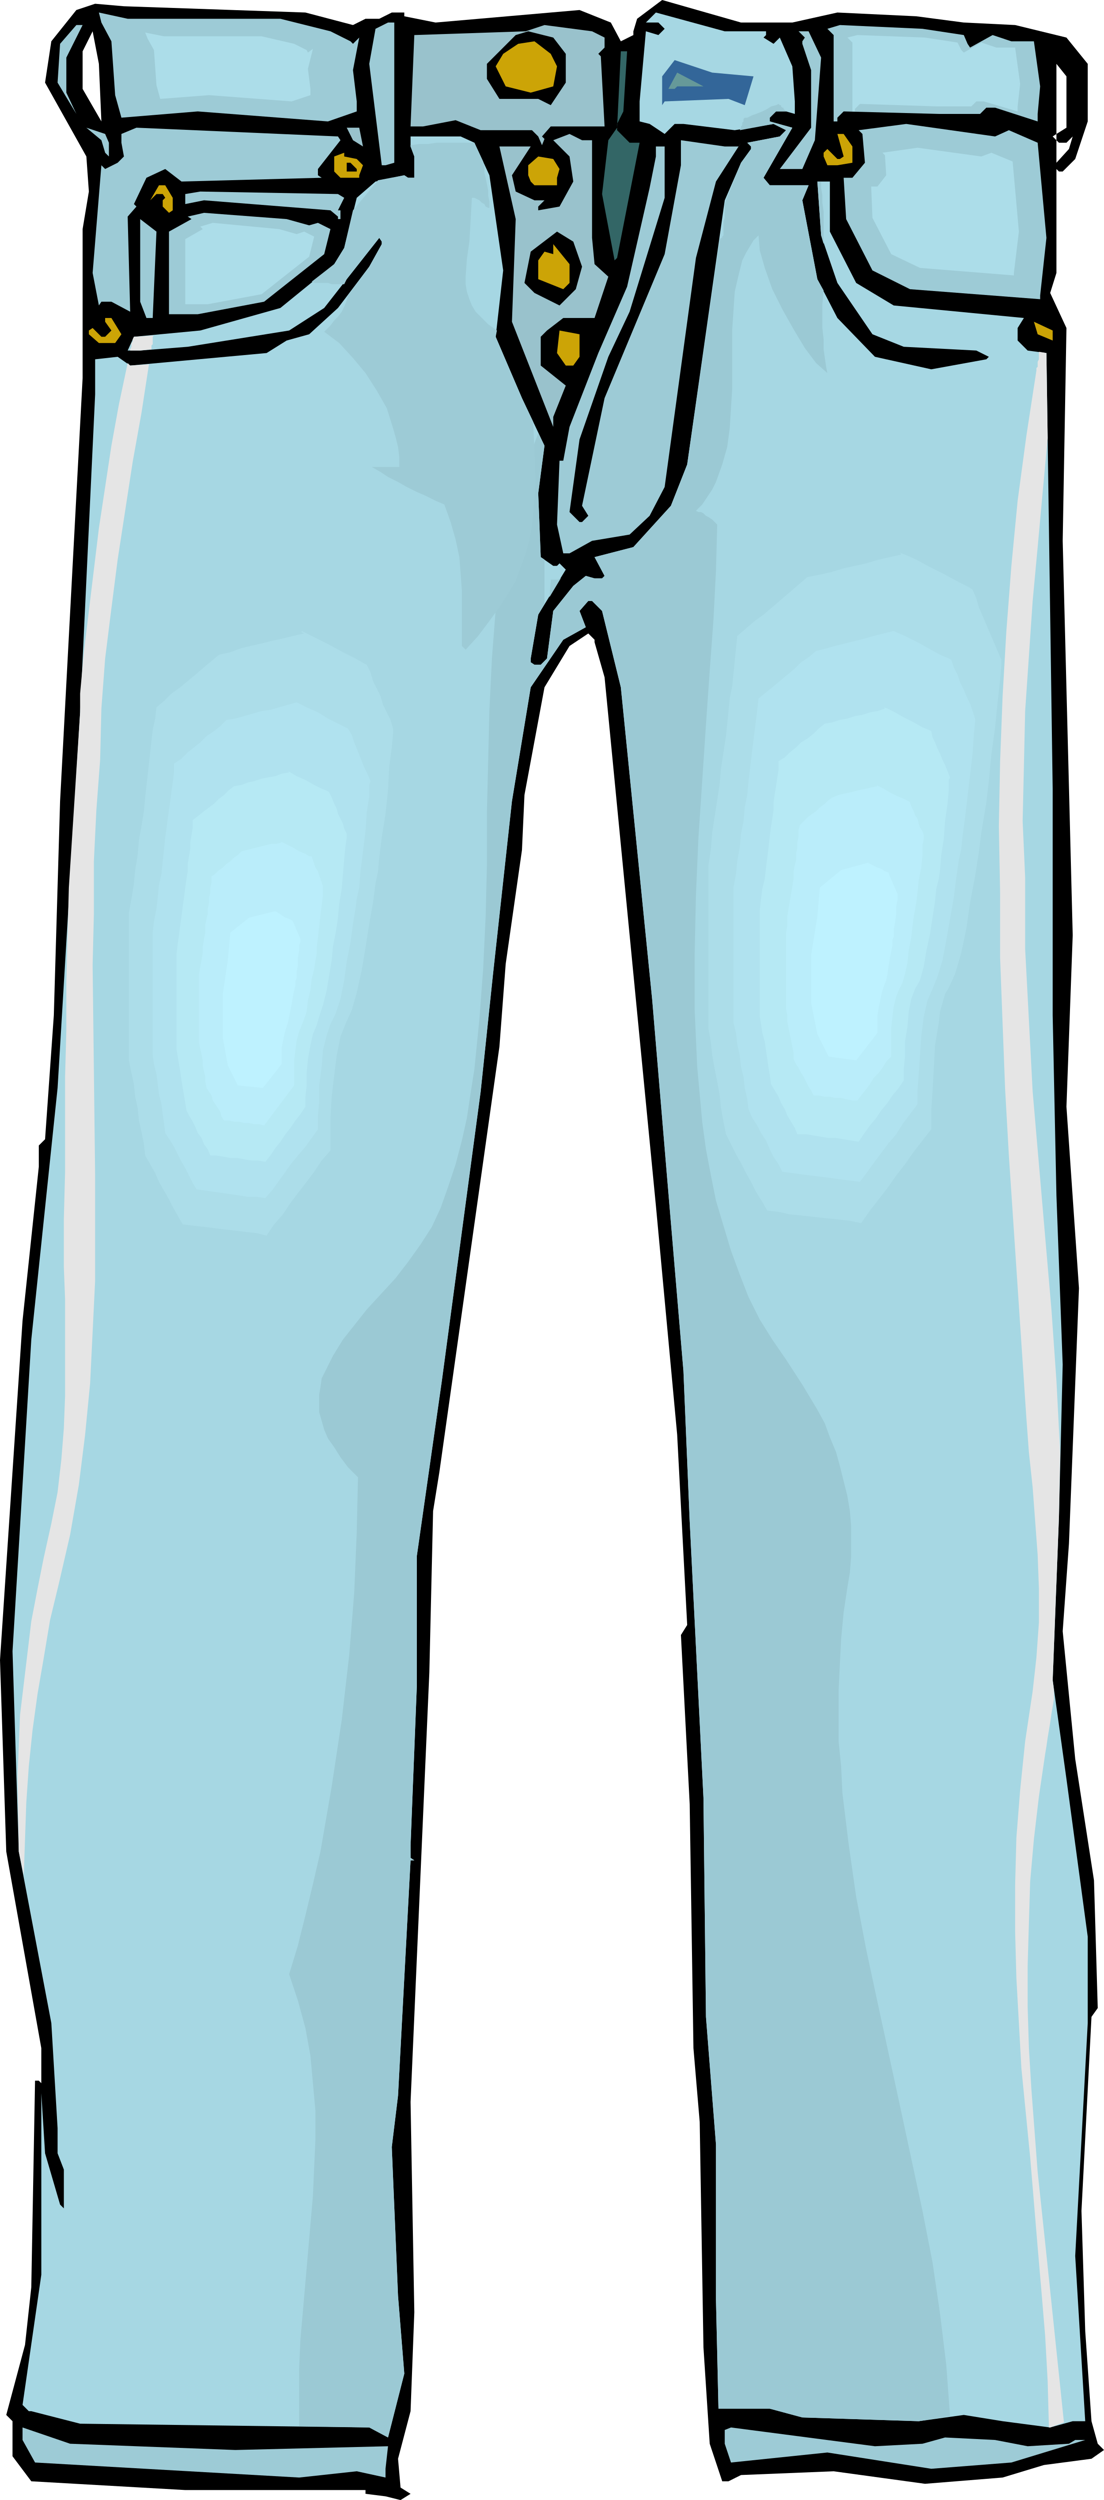 <svg xmlns="http://www.w3.org/2000/svg" fill-rule="evenodd" height="6.653in" preserveAspectRatio="none" stroke-linecap="round" viewBox="0 0 882 1997" width="2.938in"><style>.brush1{fill:#000}.pen1{stroke:none}.brush2{fill:#9dcbd6}.brush3{fill:#acdde9}.brush4{fill:#a6d7e3}.brush5{fill:#99c2cc}.brush6{fill:#cca406}.brush10{fill:#b0e2ef}.brush11{fill:#b6e9f4}.brush12{fill:#baedfa}.brush13{fill:#bef2ff}</style><path class="pen1 brush1" d="M620 18h13l36-8 63 3 38 5 41 2 41 10 17 21v46l-10 30-10 10h-3l-2-2v83l-5 16 13 28-3 170 8 315-5 137 10 145-8 204-5 70 10 102 15 97 3 102-5 7-8 155 3 96 5 72 5 18 5 5-10 7-38 5-33 10-62 5-73-10-74 3-10 5h-5l-10-30-5-77-3-180-5-59-3-195-7-135 5-8-8-152-17-183-41-422-8-28v-2l-5-5-15 10-20 33-16 86-2 44-13 91-5 66-48 340-5 31-3 129-15 343 3 168-3 79-10 38 2 23 8 5-8 5-12-3-16-2v-3H148l-123-7-15-20v-28l-5-5 15-56 5-46 3-165h3l2 2v-28L5 1479l-5-153 18-271 13-123v-17l5-5 7-99 5-171 5-94 13-244V183l5-30-2-28-33-59 5-33L61 8l15-5 23 2 145 5 38 10 10-5h11l10-5h10v3l25 5L463 8l25 10 8 15 10-5v-3l3-10 20-15 63 18h28zM81 97 66 71V41l8-16 5 26 2 46zm771 5-8 5-3 2 5 5h6l5-5-3 10-10 11V51l8 10v41z"/><path class="pen1 brush2" d="m224 15 40 10 16 8 2 2 5-5-5 26 3 25v8l-23 8-104-8-61 5-5-18-3-43-8-15-2-8 23 5h122z"/><path class="pen1 brush3" d="m209 29 26 6 10 5 1 2 4-3-4 16 2 16v5l-15 5-66-5-39 3-3-11-2-28-5-9-2-5 15 3h78z"/><path class="pen1 brush4" d="M612 25v3l-2 2 8 5 5-5 10 23 2 28v10l-7-2h-8l-5 5v3l18 5-23 40 5 6h33-2l-5 12 12 63 16 31 30 31 45 10 44-8 2-2-10-5-58-3-25-10-28-41-13-38-3-43h10v40l21 41 30 18 104 10-5 8v10l8 8 15 2 5 348v181l3 144 5 135-3 122-5 130 11 79 17 126v69l-10 186 8 132h-10l-18 5-38-5-31-5-36 5-93-3-26-7h-41l-2-87v-124l-8-102-2-175-11-221-5-120-12-142-13-155-25-249-15-61-8-8h-3l-7 8 5 13-18 10-26 38-15 91-15 137-10 95-31 231-20 140v104l-5 127v10l3 2h-3l-10 188-5 41 5 119 5 62-13 51-15-8-231-3-39-10h-2l-5-5 15-104v-145l3 48 12 41 3 3v-31l-5-13v-20l-5-84-26-137-5-160 15-249 21-201 18-300 12-254v-28l18-2 10 7 109-10 16-10 18-5 23-21 25-33 10-18v-2l-2-3-26 33-18 23-28 18-81 13-38 3h-10l5-11 53-5 64-18 43-35 8-13 10-40 15-13 23-5 3 2h5v-17l-3-8v-8h40l11 5 12 26 11 76-6 53 21 49 18 38-5 38 2 51 10 7h3l2-2 5 5-22 36-6 35v3l3 2h5l5-5 5-38 16-20 10-8 7 2h6l2-2-8-15 31-8 30-33 13-33 30-211 13-30 8-11v-2l-3-3 26-5 5-5-10-5-31 5-41-5h-7l-8 8-12-8-8-2V81l5-56 10 3 5-5-5-5h-10l8-8 55 15h33z"/><path class="pen1 brush2" d="m315 130-7 2h-3l-10-81 5-28 10-5h5v112z"/><path class="pen1 brush5" d="M483 30v8l-5 5 2 2 3 56h-43l-7 8 2 2-2 5-3-7-5-5h-41l-20-8-26 5h-10l3-73 89-3 15-5 38 5 10 5z"/><path class="pen1 brush2" d="M53 46v28l8 17-15-25 2-31 13-15h5L53 46zm717-18 3 7 2 3 18-10 15 5h18l5 36-2 22v6l-34-11h-7l-5 5h-33l-76-2-5 5v3h-3V28l-5-5 10-3 66 3 33 5z"/><path class="pen1 brush3" d="m765 34 3 6 2 2 14-8 12 4h15l4 29-2 18v4l-27-8h-6l-4 4h-27l-62-2-4 4v2h-2V34l-4-4 8-2 54 2 26 4z"/><path class="pen1 brush1" d="M452 43v23l-12 18-10-5h-31l-10-16V51l23-23 10-3 20 5 10 13z"/><path class="pen1 brush2" d="m656 46-5 66-10 23h-18l25-33V56l-7-21v-2l2-3-5-5h8l10 21z"/><path class="pen1 brush6" d="m445 53-3 16-18 5-20-5-8-16 6-10 12-8 13-2 13 10 5 10z"/><path class="pen1" style="fill:#366" d="m498 89-5 10v5l10 10h8l-18 92-2 2-10-53 5-43 7-10 3-61h5l-3 48z"/><path class="pen1" style="fill:#369" d="m602 61-7 23-13-5-51 2-2 3V61l10-13 30 10 33 3z"/><path class="pen1" style="fill:#699" d="M590 69h-49l-2 2h-5l7-13 21 11h28z"/><path class="pen1 brush2" d="m806 104 23 10 7 76-5 46v3l-104-8-30-15-21-41-2-33h7l10-12-2-23-3-3 38-5 71 10 11-5z"/><path class="pen1 brush3" d="m792 122 17 7 5 56-4 33v2l-75-6-23-11-15-29-1-25h5l7-9-1-16-2-2 28-4 51 7 8-3z"/><path class="pen1 brush2" d="M87 114v11l-3-3-3-10-12-10 15 5 3 7z"/><path class="pen1 brush2" d="m272 112-18 23v5l3 2-112 3-13-10-15 7-10 21 2 2-7 8 2 76-15-8h-8l-2 3-5-26 7-86 3 3 10-5 5-5-2-11v-7l12-5 161 7 2 3z"/><path class="pen1 brush5" d="m290 117-8-5-5-10h10l3 15zm183-5v78l2 21 11 10-11 33h-25l-13 10-5 5v23l20 16-10 25v8l-33-84 3-82-13-58h25l-15 23 3 13 15 7h8l-5 5v3l17-3 11-20-3-20-13-13 13-5 10 5h8z"/><path class="pen1 brush6" d="M681 117v13l-12 2h-8l-3-7v-3l3-3 8 8h2l3-2-5-18h5l7 10z"/><path class="pen1 brush2" d="m590 117 2-3-20 31-16 61-25 183-12 23-16 15-30 5-18 10h-5l-5-23 2-51h3l5-27 23-59 23-53 18-79 5-25v-8h7v41l-28 91-17 36-23 66-8 58 8 8h2l5-5-5-8 18-86 48-115 13-71v-20l35 5h11z"/><path class="pen1 brush6" d="m285 127 5 5-3 8v2h-15l-5-5v-12l8-3v3l10 2zm162 8-2 7v6h-18l-3-3-2-5v-8l8-7 12 2 5 8z"/><path class="pen1 brush1" d="M285 135v2h-8v-7h3l5 5z"/><path class="pen1 brush6" d="M138 158v10l-3 2-5-5v-5l2-2-2-3h-5l-5 5 7-12h5l6 10z"/><path class="pen1 brush2" d="m275 158-5 10h2v7h-2v-2l-6-5-101-8-15 3v-8l12-2 110 2 5 3zm-28 22 7-2 10 5-5 20-48 38-53 10h-23v-66l18-10-3-2 13-3 66 5 18 5z"/><path class="pen1 brush3" d="m237 187 6-2 8 4-4 16-38 30-43 8h-18v-52l14-8-2-2 10-3 53 5 14 4z"/><path class="pen1 brush2" d="M122 254h-5l-5-13v-66l13 10-3 69z"/><path class="pen1 brush1" d="m465 213-5 18-13 13-20-10-8-8 5-25 21-16 13 8 7 20z"/><path class="pen1 brush6" d="m455 226-5 5-20-8v-15l5-7 7 2v-8l13 16v15zM97 267l-5 7H79l-8-7v-3l3-2 7 7h3l5-5-5-7v-3h5l8 13zm744 5-12-5-3-10 15 7v8zm-378 13-5 7h-6l-7-10 2-18 16 3v18z"/><path class="pen1 brush1" d="M526 473h8-23l-25-11 2-2 21 2 17 11zm-7 28h-8l-30-23 2-8 20 13 16 18z"/><path class="pen1 brush2" d="m188 1957 122-3-2 18v7l-23-5-46 5-211-12-10-18v-10l38 13 132 5zm549-5 18-5 40 2 26 5 33-2 5-3h8l-59 18-64 5-83-13-77 8-5-15v-11l5-2 115 15 38-2z"/><path class="pen1 brush4" d="m727 381-88 22-66 55-11 94-17 121v154l17 99 38 72 88 11 67-88v-35l2-21 2-22 3-22 1-10 3-9 2-7 3-6 3-6 3-8 3-9 2-10 5-23 5-24 4-25 3-22 3-19 2-14 2-14 3-21 3-24 3-26 2-24 2-21 1-14 1-5-28-66-3-2-10-5-12-6-14-8-13-7-11-5-3-1-2-1 2 2zm-467 20-80 20-59 49-10 84-15 110v138l15 90 35 64 79 10 59-79v-4l1-11v-16l1-19 2-21 3-19 1-9 2-8 3-7 2-5 6-13 5-17 4-20 4-22 3-22 3-21 3-17 2-12 2-13 2-18 3-22 2-23 3-22 1-19 1-12 1-5-25-60-3-1-8-5-12-6-12-6-12-6-9-5-3-1-2-1 2 2z"/><path class="pen1 brush3" d="m720 443-9 2-9 2-10 3-9 2-9 2-10 3-9 2-10 2-7 6-7 6-7 6-7 6-7 6-7 5-7 6-7 6-1 10-1 10-1 10-1 10-2 10-1 10-1 10-1 10-2 13-2 13-1 12-2 13-2 13-2 13-1 13-2 13v131l2 11 1 10 2 11 2 10 2 11 1 10 2 11 2 10 4 8 4 8 4 7 4 8 4 7 4 8 5 8 4 7 9 1 9 2 10 1 9 1 9 1 10 1 9 1 10 2 7-10 7-9 7-9 7-10 7-9 7-10 7-9 7-9v-15l1-15 1-18 1-19 3-18 1-9 2-7 2-7 3-5 5-11 5-17 4-19 3-21 4-21 3-19 2-16 2-12 2-12 2-17 2-21 3-22 2-20 2-18 1-12v-4l-3-7-3-7-3-7-3-7-3-7-3-7-2-7-3-7-3-2-8-4-11-6-12-6-11-6-9-4-3-1-1-1 1 2z"/><path class="pen1 brush10" d="m714 504-8 2-8 2-7 2-8 2-8 2-8 2-7 2-8 2-6 5-6 4-5 5-6 5-6 5-6 5-5 4-6 5-1 9-1 8-1 8-1 8-1 8-1 8-1 9-1 8-1 11-2 10-1 11-2 10-1 11-2 11-1 10-2 11v108l2 8 1 9 2 9 1 9 2 8 1 9 2 9 1 8 3 7 4 6 3 6 4 6 3 7 3 6 4 6 3 6 8 1 7 1 8 1 8 1 8 1 7 1 8 1 8 1 6-8 5-7 6-8 6-8 6-7 5-8 6-8 6-8v-11l1-13 1-15 1-15 2-16 3-13 4-9 4-10 4-13 3-16 3-17 3-17 2-16 2-14 2-9 1-10 2-15 2-17 2-17 2-17 1-15 1-10v-3l-2-6-2-6-3-6-2-5-3-6-2-6-3-6-2-6-2-1-7-3-9-5-9-5-10-5-7-3-4-2 2 1z"/><path class="pen1 brush11" d="m707 566-6 2-6 1-6 2-6 1-6 2-6 1-6 2-6 1-5 4-4 4-5 4-5 3-4 4-5 4-4 4-5 3v7l-1 6-1 7-1 6-1 7v6l-1 7-1 6-1 8-1 9-1 8-1 8-1 9-2 8-1 8-1 9v85l1 6 1 7 2 7 1 7 1 7 1 7 1 6 1 7 3 5 3 5 2 5 3 5 2 5 3 5 3 5 2 5h7l6 1 6 1 6 1h6l6 1 6 1 6 1 4-6 5-7 5-6 4-6 5-6 4-6 5-6 4-6v-9l1-10v-12l2-12 1-12 2-10 3-8 4-7 3-11 2-12 3-14 2-13 2-13 1-10 2-8 1-7 1-12 2-13 1-14 2-14 1-11v-8l1-2-2-5-2-5-2-4-2-5-2-4-2-5-2-4-1-5-2-1-5-2-7-4-8-4-7-4-6-3-3-1 1 1z"/><path class="pen1 brush12" d="m701 628-5 1-4 1-5 1-4 1-4 1-5 1-4 1-5 2-3 2-3 3-4 3-3 3-3 2-4 3-3 3-3 3-1 4v5l-1 5v4l-1 5v5l-1 4-1 5v6l-1 6-1 6-1 6-1 6-1 6v7l-1 6v61l1 5v5l1 5 1 5 1 5 1 5 1 5v5l2 4 2 3 2 4 2 3 2 4 2 4 2 3 2 4h4l5 1h4l4 1h5l4 1 5 1h4l3-4 4-5 3-4 3-5 4-4 3-4 3-5 4-4v-23l1-9 1-8 2-8 2-5 3-6 2-7 2-9 1-10 2-10 1-9 1-8 1-5 1-6 1-8 1-10 2-10 1-10v-8l1-5v-3l-1-3-2-3-1-3-1-4-2-3-1-3-2-4-1-3-1-1-4-2-5-2-6-3-5-3-4-2-2-1 1 1z"/><path class="pen1 brush13" d="m694 689-22 6-17 14-2 23-5 31v38l5 25 9 18 22 3 17-22v-14l1-6 1-5 1-5 1-4 1-3 2-5 1-5 1-7 1-6 1-5 1-5v-4l1-3v-5l1-6 1-7v-6l1-5v-5l-7-16v-1l-3-1-3-2-3-1-4-2-2-1-2-1h1z"/><path class="pen1 brush4" d="m249 450-80 20-59 50-10 84-15 109v139l15 89 34 65 80 10 59-80v-4l1-11v-16l1-19 2-20 3-20 1-8 2-8 3-7 2-6 6-12 4-17 5-21 4-22 3-22 3-20 3-17 2-12 2-13 2-19 3-22 2-23 3-22 1-18 1-13 1-4-25-60-3-2-8-4-12-6-12-7-12-6-9-4-3-2h-2l2 1z"/><path class="pen1 brush3" d="m243 506-9 2-8 2-9 2-8 2-9 2-8 2-8 3-9 2-6 5-6 5-7 6-6 5-6 5-7 5-6 6-6 5-1 9-2 9-1 9-1 9-1 9-1 9-1 9-1 9-1 11-2 12-2 11-1 12-2 12-1 11-2 12-2 11v118l2 10 2 9 1 10 2 9 1 10 2 9 2 10 1 9 4 7 4 7 3 7 4 7 4 7 3 6 4 7 4 7 8 1 9 1 8 1 8 1 9 1 8 1 9 1 8 2 6-9 7-8 6-9 6-8 7-9 6-8 6-9 7-8v-26l1-17 2-17 2-16 3-15 4-10 5-11 4-14 4-18 3-18 3-19 3-17 2-15 2-10 1-11 2-16 3-19 2-19 1-19 2-15 1-11v-4l-2-7-3-6-3-6-2-7-3-6-3-6-2-7-3-6-2-1-7-4-10-5-11-6-10-5-8-4-2-1-2-1v1l2 1z"/><path class="pen1 brush10" d="m237 561-7 2-7 2-7 2-7 1-7 2-7 2-7 2-7 1-5 5-5 4-6 4-5 5-5 4-5 4-5 5-6 4v7l-1 8-1 7-1 8-1 7-1 7-1 8-1 7-1 10-1 9-1 10-2 9-1 10-1 9-2 10-1 9v98l1 7 2 8 1 8 1 8 2 8 1 8 1 7 1 8 4 6 3 5 3 6 3 6 3 5 3 6 3 6 3 5 7 1 7 1 7 1 7 1 7 1 6 1h7l7 1 6-7 5-7 5-7 5-7 5-6 6-7 5-7 5-7v-11l1-11v-13l2-15 1-13 3-12 3-9 4-8 4-12 3-15 2-15 3-15 2-15 2-12 1-8 2-9 1-13 2-16 2-16 1-15 2-13v-9l1-3-2-5-3-6-2-5-2-5-2-5-2-5-2-6-3-5-2-1-6-3-8-4-8-5-9-4-6-3-4-2 2 1z"/><path class="pen1 brush11" d="m231 617-6 1-5 2-6 1-5 1-6 2-5 1-5 2-6 1-4 3-4 4-4 3-4 4-4 3-4 3-5 4-4 3v6l-1 6-1 6v5l-1 6-1 6v6l-1 6-1 7-1 8-1 7-1 8-1 7-1 8-1 7-1 8v76l1 6 1 6 1 6 1 7 1 6 1 6 1 6 1 6 2 4 3 5 2 4 2 5 3 4 2 5 3 4 2 5h5l6 1 5 1h6l5 1 6 1h5l6 1 4-5 4-6 4-5 4-6 4-5 4-6 4-5 4-6v-8l1-9v-10l1-11 2-11 2-9 3-7 2-7 3-9 3-12 2-12 2-12 1-11 2-10 1-6 1-7 1-11 2-12 1-12 1-12 1-10 1-7v-3l-2-4-1-4-2-4-2-4-1-4-2-4-2-5-2-4-1-1-5-2-6-3-7-4-7-3-5-3-2-1 1 1z"/><path class="pen1 brush12" d="m225 673-4 1h-4l-4 1-4 1-4 1-4 1-4 1-4 1-3 3-3 2-3 3-3 2-3 3-3 2-3 3-3 2v5l-1 4v4l-1 4v4l-1 5v4l-1 4-1 5v6l-1 5-1 6v5l-1 6-1 5-1 6v55l1 5 1 4 1 5v4l1 5 1 4v4l1 5 2 3 2 3 1 4 2 3 2 3 2 3 1 4 2 3h4l4 1h4l4 1h4l4 1h4l4 1 3-4 3-4 3-4 3-4 3-4 3-4 3-4 3-4v-20l1-8 1-8 2-7 2-5 2-5 2-6 1-9 2-8 1-9 2-8 1-7 1-5v-5l1-8 1-9 1-9 1-8 1-8v-7l-1-3-1-3-1-3-1-3-2-3-1-3-1-3-1-3h-2l-3-2-5-2-5-3-4-2-4-2-2-1 1 1z"/><path class="pen1 brush13" d="m219 728-20 5-15 12-2 22-4 27v35l4 22 8 16 20 2 15-19v-13l1-5 1-5 1-4 1-3 1-3 1-5 1-5 1-5 1-6 1-5 1-4v-3l1-3v-5l1-5v-6l1-6v-4l1-3v-2l-6-14-1-1-2-1-3-1-3-2-3-2-2-1h-2 1z"/><path class="pen1" d="M435 482v-35l-3-2-2-51 5-38-5-10-6 16-6 17-5 17-5 17-4 18-3 18-3 19-2 19-3 39-2 41-1 41-1 41v42l-1 41-2 42-3 40-2 20-2 20-3 19-3 20-4 18-5 19-6 18-6 17-7 15-9 14-10 14-10 13-23 25-19 24-8 13-6 12-3 6-1 7-1 6v14l2 7 2 7 3 7 5 7 5 8 6 8 8 8-1 44-2 48-4 50-6 52-8 53-9 52-6 26-6 25-6 24-7 23 7 21 6 22 4 22 2 22 2 22v23l-1 22-1 23-4 46-4 46-2 23-1 23v46l56 1 15 8 13-51-5-62-5-119 5-41 10-188h3l-3-2v-10l5-127v-104l20-140 31-231 10-95 15-137 15-91 26-38 18-10-5-13 7-8h3l8 8 15 61 25 249 13 155 12 142 5 120 11 221 2 175 8 102v124l2 87h41l26 7 93 3 25-4-3-41-5-41-6-41-8-41-18-84-18-83-9-42-8-42-6-42-5-41-1-21-2-20v-41l1-21 1-20 2-21 3-20 2-12 1-13v-24l-1-12-2-12-3-12-3-12-3-11-5-12-4-11-6-11-12-20-13-20-11-16-10-16-9-18-7-18-7-19-6-20-6-20-4-20-4-21-3-22-2-22-2-22-2-45v-46l1-46 2-46 3-45 3-45 3-43 3-41 2-39 1-37-2-2-2-2-3-2-2-1-2-2-2-1h-2l-2-1 5-5 4-6 4-6 3-6 5-14 4-14 2-15 1-16 1-16v-47l2-30 3-13 3-12 3-6 3-5 3-5 4-4 1 12 4 14 6 17 8 16 9 16 9 15 9 12 9 8-1-5-1-7-1-7v-8l-1-9v-19l1-11-5-9-12-63 5-12h2-33l-5-6 23-40-18-5v-3l5-5h8l-1-1-1-1v-1h-1l-1-1v-1h-1l-1-1-2 1-4 1-3 2-4 2-5 2-3 1-4 2h-2l-1 1v2l-1 1v2l-1 1v1l-1 2 27-5 10 5-5 5-26 5 3 3v2l-8 11-12 30-1 3v11l-1 3v11l-1 1v1h-1l-1 1-26 180-13 33-30 33-31 8 8 15-2 2h-6l-7-2-10 8-16 20-5 38-5 5h-5l-3-2v-3l6-35 5-9zm223-287v-26l-1-7v-6l-1-6v-5h-3l3 43 2 7zM448 462h-1l-1 1h-6l-1 14 9-15z" style="fill:#9bc9d4"/><path class="pen1 brush2" d="m302 144-20 24-7 30-8 13-18 14 3 1h10l3 1h10l2-4 26-33 2 3v2l-10 18-17 23-1 4-2 5-2 4-3 4-3 3-3 4-3 3-2 2 12 9 11 12 10 12 9 14 8 14 5 16 2 7 2 8 1 8v8h-22l7 4 6 4 8 4 7 4 8 4 7 3 8 4 7 3 5 14 4 14 3 14 1 13 1 14v44l3 3 10-11 9-12 8-11 7-11 6-10 4-11 4-11 3-11 2-11 1-11 1-12 1-11-1-24-1-25-9-19-21-49 1-5-7-5-5-5-5-5-3-5-2-5-2-6-1-6v-6l1-14 2-14 1-17 1-18h2l2 1 2 1 2 2 2 1 1 2 2 1h1v-5l-1-5v-4l-1-5-1-5-1-4v-5l-1-4-7-15h-30l-7 1h-7l-7 1v1l3 8v17h-5l-3-2-21 4z"/><path class="pen1" d="M106 271v2l-1 1v3l-1 2v1h8l9-1v-3l1-1v-6l1-1-16 1-1 2zm-4 19-7 33-6 33-5 33-5 33-4 33-4 33-4 33-3 33v15l-9 140-1 38-1 38v38l-1 37v76l-1 38v38l1 26v77l-1 26-2 25-3 26-5 25-6 27-5 25-5 26-3 25-3 25-3 25-1 25-1 24 1 60 4 19 1-29 1-29 2-29 3-29 4-29 5-29 5-30 7-29 9-39 7-40 5-40 4-41 2-41 2-41v-84l-1-84-1-84 1-41v-42l2-41 3-40 1-41 3-40 5-40 5-39 6-39 6-39 7-39 6-39-15 1-2-2zm728-9v6l-1 2v4l-1 1v2l-8 52-7 52-5 52-4 52-3 52-2 52-1 52 1 53v52l2 53 2 52 3 53 7 105 7 105 2 27 3 28 2 27 2 27 1 27v27l-2 28-3 27-6 40-4 39-3 38-1 38v37l1 37 2 36 2 36 7 71 6 72 3 35 3 36 2 36 1 37h1l11-4-7-67-7-67-7-66-5-66-2-33-1-33v-33l1-34 1-33 3-34 4-34 5-34 1-6 1-7 1-6 1-6 1-7 1-6 1-6v-7l-1-8 5-130 1-51-3-58-4-57-5-58-5-58-5-58-3-57-3-57v-57l-2-45 1-44 1-44 3-44 3-44 4-43 4-44 4-43-1-68-6-1z" style="fill:#e5e5e5"/></svg>
